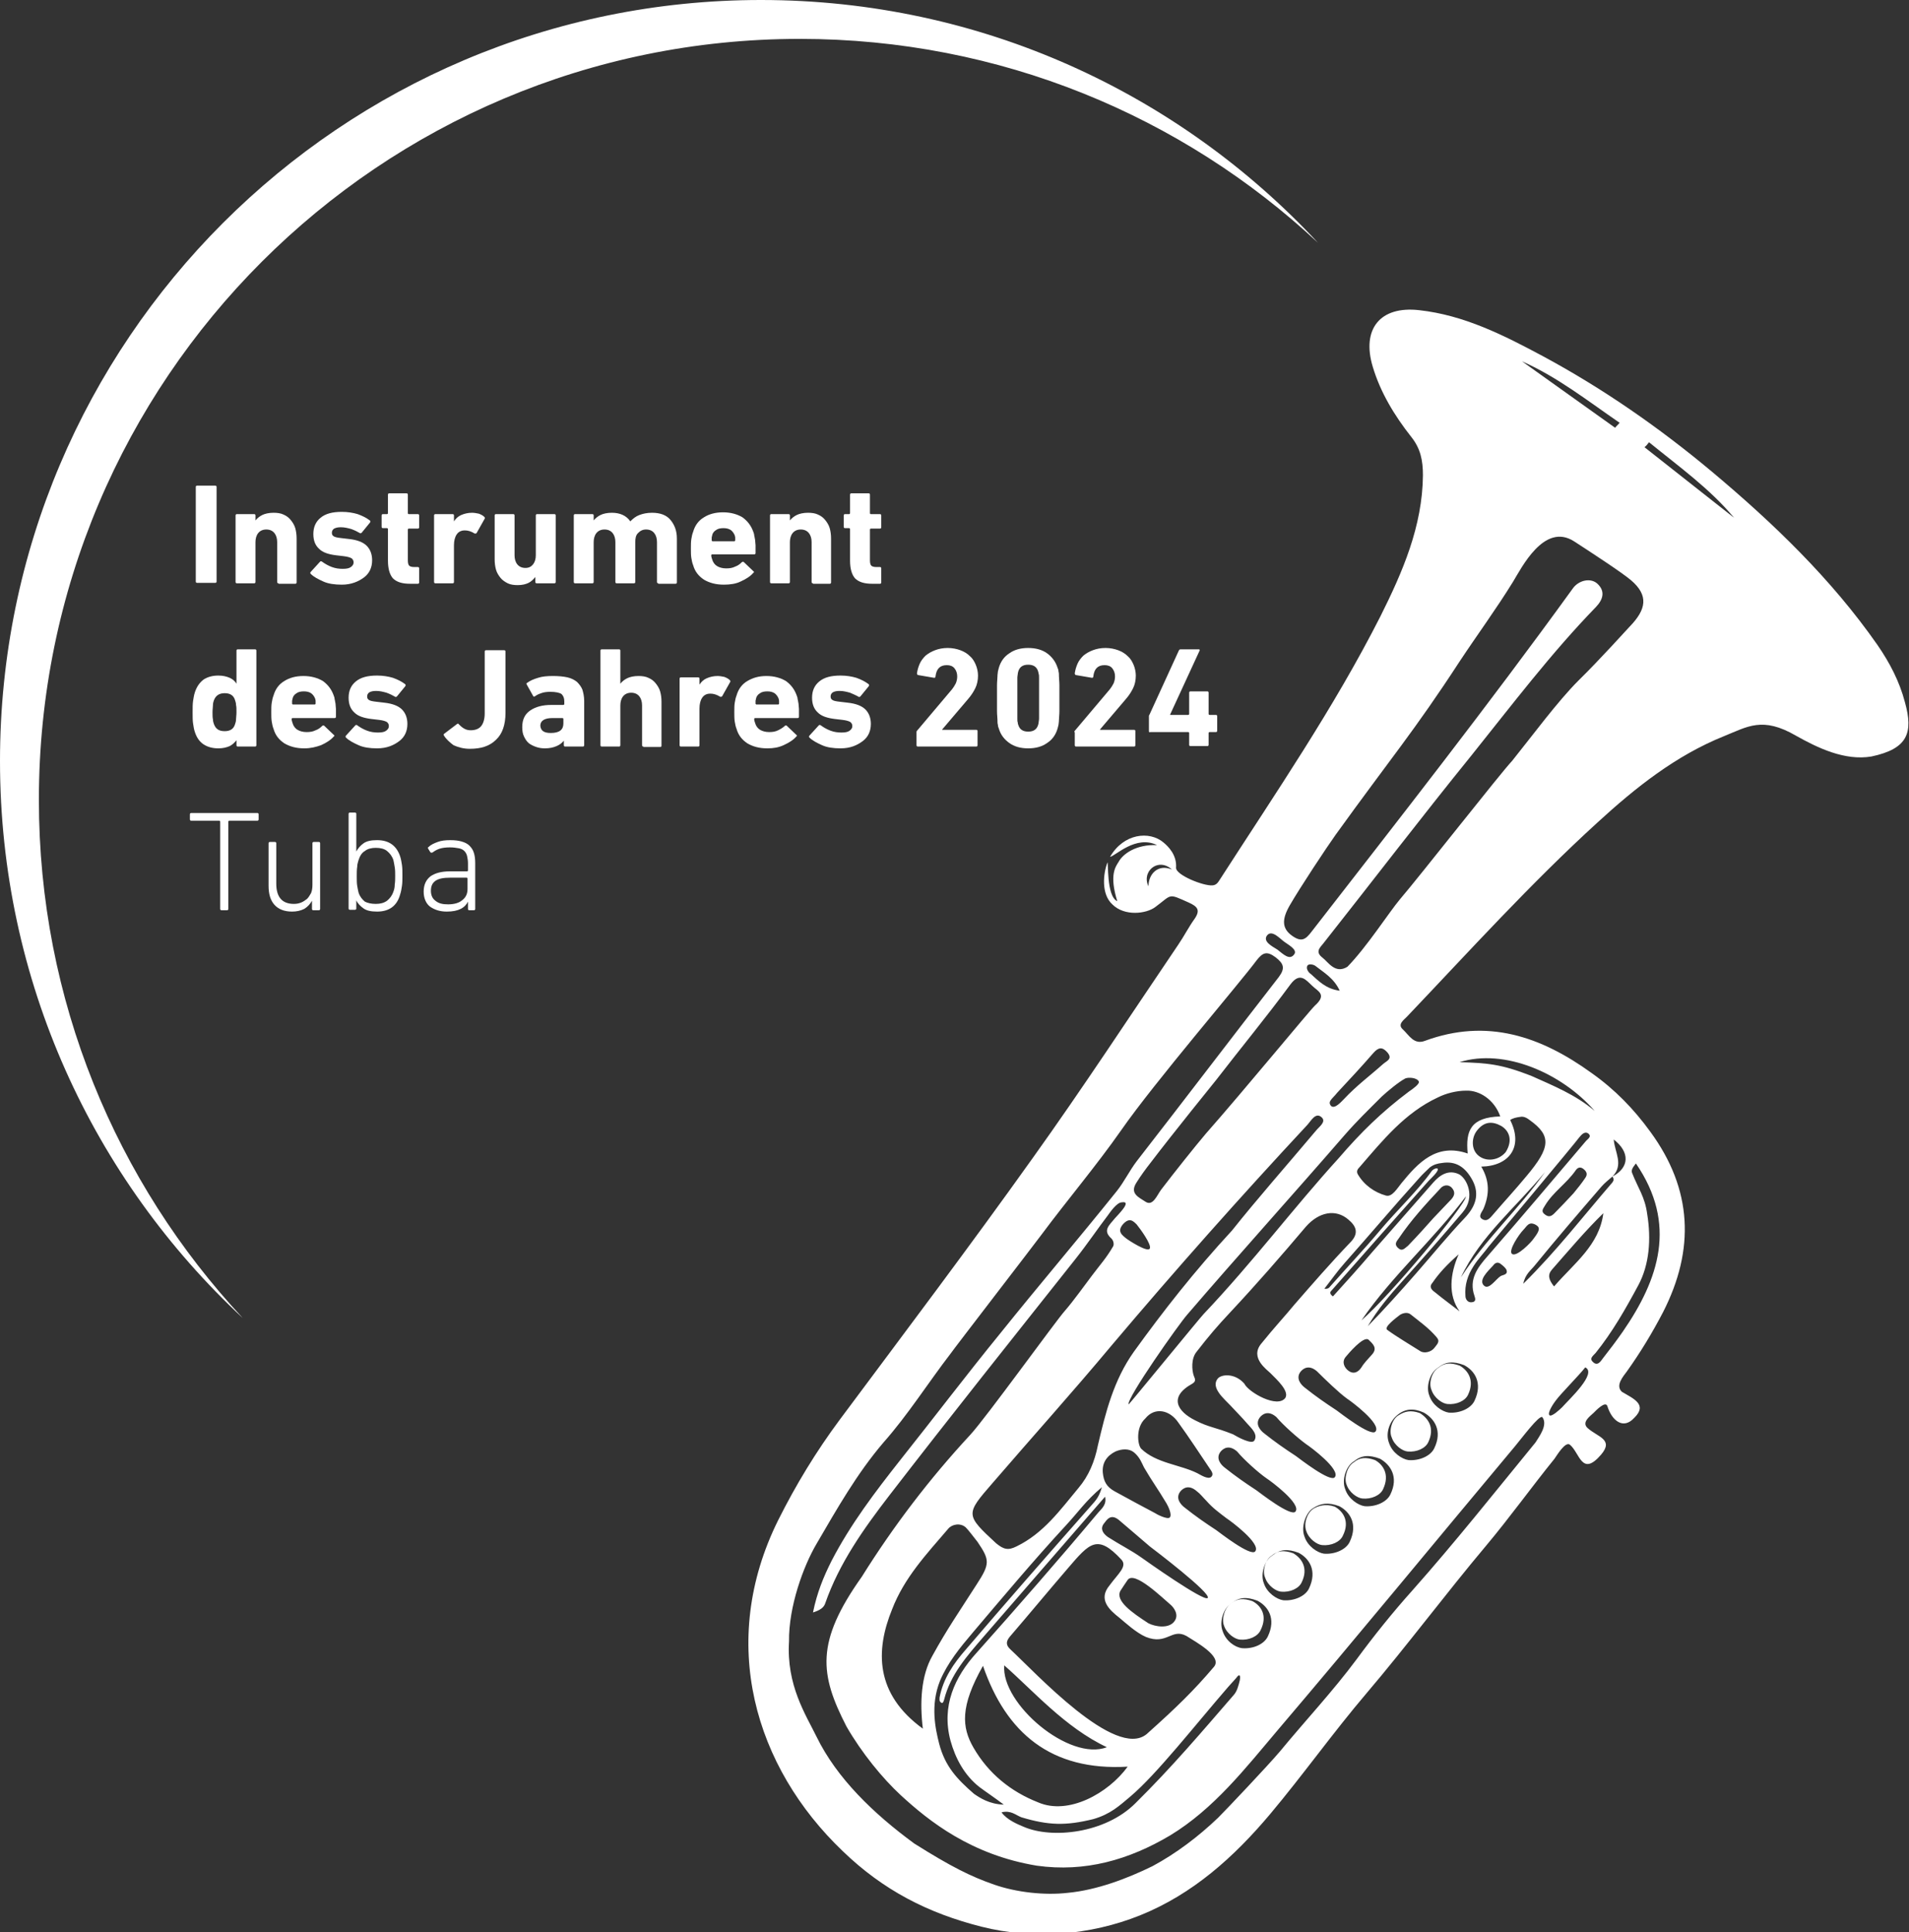 <?xml version="1.0" encoding="utf-8"?>
<!-- Generator: Adobe Illustrator 28.0.0, SVG Export Plug-In . SVG Version: 6.00 Build 0)  -->
<!DOCTYPE svg PUBLIC "-//W3C//DTD SVG 1.1//EN" "http://www.w3.org/Graphics/SVG/1.1/DTD/svg11.dtd">
<svg version="1.1" id="posaunebearb_xA0_Bild_1_" xmlns:x="http://ns.adobe.com/Extensibility/1.0/" xmlns:i="http://ns.adobe.com/AdobeIllustrator/10.0/" xmlns:graph="http://ns.adobe.com/Graphs/1.0/"
	 xmlns="http://www.w3.org/2000/svg" xmlns:xlink="http://www.w3.org/1999/xlink" x="0px" y="0px" viewBox="0 0 422.2 427.3"
	 style="enable-background:new 0 0 422.2 427.3;" xml:space="preserve">
<rect x="0" y="0" width="422.2" height="427.3" fill="#333333" stroke="none"/>
<style type="text/css">
	.st0{fill-rule:evenodd;clip-rule:evenodd;fill:#FFFFFF;}
	.st1{fill:#FFFFFF;}
</style>
<path class="st0" d="M8.6,176.9c0-93,75.4-168.3,168.3-168.3c44.3,0,84.6,17.1,114.6,45.1C260.8,20.7,217,0,168.3,0
	C75.4,0,0,75.4,0,168.3c0,48.7,20.7,92.5,53.7,123.2C25.7,261.5,8.6,221.2,8.6,176.9z"/>
<g>
	<g>
		<path class="st1" d="M43.3,107.7c0-0.2,0.1-0.3,0.3-0.3h4c0.2,0,0.3,0.1,0.3,0.3v20.9c0,0.2-0.1,0.3-0.3,0.3h-4
			c-0.2,0-0.3-0.1-0.3-0.3V107.7z"/>
		<path class="st1" d="M61.6,129c-0.2,0-0.3-0.1-0.3-0.3v-8.8c0-0.8-0.2-1.5-0.6-2c-0.4-0.5-1-0.8-1.8-0.8c-0.8,0-1.4,0.3-1.8,0.8
			c-0.4,0.5-0.6,1.2-0.6,2v8.8c0,0.2-0.1,0.3-0.3,0.3h-3.8c-0.2,0-0.3-0.1-0.3-0.3V114c0-0.2,0.1-0.3,0.3-0.3h3.8
			c0.2,0,0.3,0.1,0.3,0.3v1.1h0c0.4-0.5,0.9-0.9,1.5-1.2s1.5-0.5,2.5-0.5c0.8,0,1.6,0.1,2.2,0.4c0.7,0.3,1.2,0.7,1.6,1.2
			c0.4,0.5,0.8,1.1,1,1.8c0.2,0.7,0.3,1.5,0.3,2.3v9.7c0,0.2-0.1,0.3-0.3,0.3H61.6z"/>
		<path class="st1" d="M75.6,129.3c-1.6,0-3-0.2-4.1-0.7c-1.1-0.5-2.1-1-2.8-1.7c-0.1-0.1-0.1-0.3,0-0.4l2.1-2.3
			c0.1-0.1,0.3-0.1,0.4,0c0.7,0.5,1.4,0.9,2.2,1.2c0.8,0.3,1.6,0.4,2.4,0.4c0.8,0,1.4-0.1,1.8-0.4c0.4-0.3,0.6-0.6,0.6-1
			c0-0.4-0.1-0.6-0.4-0.9c-0.3-0.2-0.9-0.4-1.8-0.5l-1.7-0.2c-1.6-0.2-2.9-0.6-3.7-1.4c-0.9-0.8-1.3-1.9-1.3-3.3
			c0-1.5,0.5-2.7,1.6-3.6c1.1-0.9,2.6-1.3,4.7-1.3c1.3,0,2.5,0.2,3.5,0.5c1.1,0.4,1.9,0.8,2.7,1.4c0.1,0.1,0.2,0.3,0,0.5l-1.8,2.2
			c-0.1,0.1-0.3,0.2-0.4,0.1c-0.5-0.3-1.1-0.6-1.9-0.9c-0.7-0.2-1.5-0.4-2.3-0.4c-0.7,0-1.1,0.1-1.5,0.3c-0.3,0.2-0.5,0.5-0.5,0.9
			c0,0.4,0.1,0.6,0.4,0.8c0.3,0.2,0.8,0.3,1.7,0.4l1.7,0.2c1.8,0.2,3.1,0.7,3.9,1.5c0.8,0.8,1.2,1.9,1.2,3.2c0,1.6-0.6,2.9-1.8,3.8
			S77.7,129.3,75.6,129.3z"/>
		<path class="st1" d="M90.7,129.1c-1.8,0-3-0.4-3.8-1.2c-0.7-0.8-1.1-2.1-1.1-3.9v-7c0-0.1-0.1-0.2-0.2-0.2h-0.9
			c-0.2,0-0.3-0.1-0.3-0.3V114c0-0.2,0.1-0.3,0.3-0.3h0.9c0.1,0,0.2-0.1,0.2-0.2v-4.1c0-0.2,0.1-0.3,0.3-0.3h3.8
			c0.2,0,0.3,0.1,0.3,0.3v4.1c0,0.1,0.1,0.2,0.2,0.2h2c0.2,0,0.3,0.1,0.3,0.3v2.6c0,0.2-0.1,0.3-0.3,0.3h-2c-0.1,0-0.2,0.1-0.2,0.2
			v6.8c0,0.6,0.1,1,0.3,1.2c0.2,0.2,0.6,0.3,1.1,0.3h0.8c0.2,0,0.3,0.1,0.3,0.3v3.1c0,0.2-0.1,0.3-0.3,0.3H90.7z"/>
		<path class="st1" d="M96.3,129c-0.2,0-0.3-0.1-0.3-0.3V114c0-0.2,0.1-0.3,0.3-0.3h3.8c0.2,0,0.3,0.1,0.3,0.3v1.3h0
			c0.4-0.6,0.9-1.1,1.6-1.4s1.5-0.5,2.4-0.5c0.5,0,1,0.1,1.5,0.2c0.5,0.2,0.9,0.4,1.2,0.7c0.1,0.1,0.2,0.3,0.1,0.4l-1.8,3.2
			c-0.1,0.1-0.3,0.1-0.4,0.1c-0.8-0.5-1.5-0.7-2.2-0.7c-0.8,0-1.4,0.3-1.8,0.9c-0.4,0.6-0.6,1.4-0.6,2.4v8.1c0,0.2-0.1,0.3-0.3,0.3
			H96.3z"/>
		<path class="st1" d="M118.7,129c-0.2,0-0.3-0.1-0.3-0.3v-1.1h0c-0.4,0.5-0.9,1-1.5,1.3c-0.6,0.3-1.4,0.5-2.4,0.5
			c-0.8,0-1.6-0.1-2.2-0.4c-0.6-0.3-1.2-0.7-1.6-1.2c-0.4-0.5-0.8-1.1-1-1.8c-0.2-0.7-0.3-1.5-0.3-2.3V114c0-0.2,0.1-0.3,0.3-0.3
			h3.8c0.2,0,0.3,0.1,0.3,0.3v8.8c0,0.8,0.2,1.5,0.6,2c0.4,0.5,1,0.8,1.8,0.8c0.8,0,1.3-0.3,1.7-0.8c0.4-0.5,0.6-1.2,0.6-2V114
			c0-0.2,0.1-0.3,0.3-0.3h3.8c0.2,0,0.3,0.1,0.3,0.3v14.7c0,0.2-0.1,0.3-0.3,0.3H118.7z"/>
		<path class="st1" d="M145.6,129c-0.2,0-0.3-0.1-0.3-0.3v-8.8c0-0.8-0.2-1.5-0.6-2s-1-0.8-1.8-0.8c-0.8,0-1.3,0.3-1.8,0.8
			s-0.6,1.2-0.6,2v8.8c0,0.2-0.1,0.3-0.3,0.3h-3.8c-0.2,0-0.3-0.1-0.3-0.3v-8.8c0-0.8-0.2-1.5-0.6-2c-0.4-0.5-1-0.8-1.8-0.8
			c-0.8,0-1.4,0.3-1.8,0.8c-0.4,0.5-0.6,1.2-0.6,2v8.8c0,0.2-0.1,0.3-0.3,0.3h-3.8c-0.2,0-0.3-0.1-0.3-0.3V114
			c0-0.2,0.1-0.3,0.3-0.3h3.8c0.2,0,0.3,0.1,0.3,0.3v1.1h0c0.4-0.5,0.9-0.9,1.5-1.2c0.6-0.3,1.5-0.5,2.5-0.5c1.8,0,3.2,0.6,4.1,1.9
			h0c0.6-0.6,1.2-1.1,2-1.4c0.8-0.3,1.7-0.5,2.8-0.5c1.8,0,3.2,0.5,4.1,1.6c0.9,1.1,1.4,2.4,1.4,4.1v9.7c0,0.2-0.1,0.3-0.3,0.3
			H145.6z"/>
		<path class="st1" d="M160.1,129.3c-1.8,0-3.2-0.4-4.4-1.1c-1.2-0.8-2-1.8-2.4-3.2c-0.2-0.5-0.3-1-0.4-1.6
			c-0.1-0.6-0.1-1.3-0.1-2.1c0-0.8,0-1.5,0.1-2.1c0.1-0.6,0.2-1.1,0.4-1.6c0.4-1.4,1.2-2.5,2.4-3.2c1.1-0.7,2.5-1.1,4.2-1.1
			c1.7,0,3.1,0.4,4.3,1.1c1.1,0.8,1.9,1.8,2.4,3.2c0.1,0.3,0.2,0.5,0.2,0.8c0.1,0.3,0.1,0.6,0.2,1c0,0.4,0.1,0.8,0.1,1.2
			c0,0.5,0,1,0,1.7c0,0.2-0.1,0.3-0.3,0.3h-9.3c-0.1,0-0.2,0.1-0.2,0.2c0,0.3,0.1,0.6,0.2,0.9c0.2,0.7,0.6,1.2,1.1,1.5
			c0.5,0.3,1.2,0.5,2,0.5c0.8,0,1.4-0.1,2-0.4c0.6-0.2,1.1-0.6,1.5-1c0.2-0.1,0.3-0.1,0.4,0l2.1,2c0.2,0.1,0.2,0.3,0,0.4
			c-0.7,0.8-1.7,1.4-2.8,1.9C162.8,129.1,161.5,129.3,160.1,129.3z M162.4,119.7c0.1,0,0.2-0.1,0.2-0.2c0-0.2,0-0.4,0-0.6
			c0-0.2-0.1-0.4-0.1-0.5c-0.2-0.5-0.5-0.9-0.9-1.2c-0.5-0.3-1-0.4-1.6-0.4s-1.2,0.1-1.6,0.4c-0.5,0.3-0.8,0.7-0.9,1.2
			c0,0.2-0.1,0.3-0.1,0.5c0,0.2,0,0.4,0,0.6c0,0.1,0.1,0.2,0.2,0.2H162.4z"/>
		<path class="st1" d="M179.8,129c-0.2,0-0.3-0.1-0.3-0.3v-8.8c0-0.8-0.2-1.5-0.6-2c-0.4-0.5-1-0.8-1.8-0.8c-0.8,0-1.4,0.3-1.8,0.8
			c-0.4,0.5-0.6,1.2-0.6,2v8.8c0,0.2-0.1,0.3-0.3,0.3h-3.8c-0.2,0-0.3-0.1-0.3-0.3V114c0-0.2,0.1-0.3,0.3-0.3h3.8
			c0.2,0,0.3,0.1,0.3,0.3v1.1h0c0.4-0.5,0.9-0.9,1.5-1.2c0.6-0.3,1.5-0.5,2.5-0.5c0.8,0,1.6,0.1,2.2,0.4c0.7,0.3,1.2,0.7,1.6,1.2
			c0.4,0.5,0.8,1.1,1,1.8c0.2,0.7,0.3,1.5,0.3,2.3v9.7c0,0.2-0.1,0.3-0.3,0.3H179.8z"/>
		<path class="st1" d="M192.9,129.1c-1.8,0-3-0.4-3.8-1.2c-0.7-0.8-1.1-2.1-1.1-3.9v-7c0-0.1-0.1-0.2-0.2-0.2h-0.9
			c-0.2,0-0.3-0.1-0.3-0.3V114c0-0.2,0.1-0.3,0.3-0.3h0.9c0.1,0,0.2-0.1,0.2-0.2v-4.1c0-0.2,0.1-0.3,0.3-0.3h3.8
			c0.2,0,0.3,0.1,0.3,0.3v4.1c0,0.1,0.1,0.2,0.2,0.2h2c0.2,0,0.3,0.1,0.3,0.3v2.6c0,0.2-0.1,0.3-0.3,0.3h-2c-0.1,0-0.2,0.1-0.2,0.2
			v6.8c0,0.6,0.1,1,0.3,1.2c0.2,0.2,0.6,0.3,1.1,0.3h0.8c0.2,0,0.3,0.1,0.3,0.3v3.1c0,0.2-0.1,0.3-0.3,0.3H192.9z"/>
		<path class="st1" d="M52.6,165.1c-0.2,0-0.3-0.1-0.3-0.3v-1.1h0c-0.4,0.5-0.9,1-1.5,1.3c-0.7,0.3-1.5,0.5-2.5,0.5
			c-1.3,0-2.4-0.3-3.3-0.9c-0.9-0.6-1.5-1.5-1.9-2.7c-0.2-0.6-0.3-1.2-0.4-1.9c-0.1-0.6-0.1-1.5-0.1-2.5c0-1,0-1.8,0.1-2.5
			c0.1-0.6,0.2-1.3,0.4-1.9c0.4-1.2,1-2.1,1.9-2.8c0.9-0.6,2-0.9,3.3-0.9c1,0,1.8,0.2,2.5,0.5c0.7,0.3,1.2,0.8,1.5,1.3h0v-7.3
			c0-0.2,0.1-0.3,0.3-0.3h3.8c0.2,0,0.3,0.1,0.3,0.3v20.9c0,0.2-0.1,0.3-0.3,0.3H52.6z M49.7,161.7c1.2,0,2-0.5,2.3-1.6
			c0.1-0.3,0.2-0.6,0.2-1c0-0.4,0.1-0.9,0.1-1.6c0-0.7,0-1.2-0.1-1.6c0-0.4-0.1-0.7-0.2-1c-0.3-1.1-1.1-1.6-2.3-1.6
			c-1.2,0-2,0.5-2.4,1.6c-0.1,0.3-0.2,0.6-0.2,1c0,0.4-0.1,0.9-0.1,1.6c0,0.7,0,1.2,0.1,1.6c0,0.4,0.1,0.7,0.2,1
			C47.7,161.2,48.4,161.7,49.7,161.7z"/>
		<path class="st1" d="M67.3,165.5c-1.8,0-3.2-0.4-4.4-1.1c-1.2-0.8-2-1.8-2.4-3.2c-0.2-0.5-0.3-1-0.4-1.6c-0.1-0.6-0.1-1.3-0.1-2.1
			c0-0.8,0-1.5,0.1-2.1c0.1-0.6,0.2-1.1,0.4-1.6c0.4-1.4,1.2-2.5,2.4-3.2c1.1-0.7,2.5-1.1,4.2-1.1c1.7,0,3.1,0.4,4.3,1.1
			c1.1,0.8,1.9,1.8,2.4,3.2c0.1,0.3,0.2,0.5,0.2,0.8c0.1,0.3,0.1,0.6,0.2,1c0,0.4,0.1,0.8,0.1,1.2c0,0.5,0,1,0,1.7
			c0,0.2-0.1,0.3-0.3,0.3h-9.3c-0.1,0-0.2,0.1-0.2,0.2c0,0.3,0.1,0.6,0.2,0.9c0.2,0.7,0.6,1.2,1.1,1.5c0.5,0.3,1.2,0.5,2,0.5
			c0.8,0,1.4-0.1,2-0.4c0.6-0.2,1.1-0.6,1.5-1c0.2-0.1,0.3-0.1,0.4,0l2.1,2c0.2,0.1,0.2,0.3,0,0.4c-0.7,0.8-1.7,1.4-2.8,1.9
			C69.9,165.2,68.7,165.5,67.3,165.5z M69.6,155.8c0.1,0,0.2-0.1,0.2-0.2c0-0.2,0-0.4,0-0.6c0-0.2-0.1-0.4-0.1-0.5
			c-0.2-0.5-0.5-0.9-0.9-1.2c-0.5-0.3-1-0.4-1.6-0.4c-0.6,0-1.2,0.1-1.6,0.4c-0.5,0.3-0.8,0.7-0.9,1.2c0,0.2-0.1,0.3-0.1,0.5
			c0,0.2,0,0.4,0,0.6c0,0.1,0.1,0.2,0.2,0.2H69.6z"/>
		<path class="st1" d="M83.4,165.5c-1.6,0-3-0.2-4.1-0.7c-1.1-0.5-2.1-1-2.8-1.7c-0.1-0.1-0.1-0.3,0-0.4l2.1-2.3
			c0.1-0.1,0.3-0.1,0.4,0c0.7,0.5,1.4,0.9,2.2,1.2c0.8,0.3,1.6,0.4,2.4,0.4c0.8,0,1.4-0.1,1.8-0.4c0.4-0.3,0.6-0.6,0.6-1
			c0-0.4-0.1-0.6-0.4-0.9c-0.3-0.2-0.9-0.4-1.8-0.5l-1.7-0.2c-1.6-0.2-2.9-0.6-3.7-1.4c-0.9-0.8-1.3-1.9-1.3-3.3
			c0-1.5,0.5-2.7,1.6-3.6c1.1-0.9,2.6-1.3,4.7-1.3c1.3,0,2.5,0.2,3.5,0.5c1.1,0.4,1.9,0.8,2.7,1.4c0.1,0.1,0.2,0.3,0,0.5l-1.8,2.2
			c-0.1,0.1-0.3,0.2-0.4,0.1c-0.5-0.3-1.1-0.6-1.9-0.9c-0.7-0.2-1.5-0.4-2.3-0.4c-0.7,0-1.1,0.1-1.5,0.3c-0.3,0.2-0.5,0.5-0.5,0.9
			c0,0.4,0.1,0.6,0.4,0.8c0.3,0.2,0.8,0.3,1.7,0.4l1.7,0.2c1.8,0.2,3.1,0.7,3.9,1.5c0.8,0.8,1.2,1.9,1.2,3.2c0,1.6-0.6,2.9-1.8,3.8
			S85.6,165.5,83.4,165.5z"/>
		<path class="st1" d="M98.2,162.7c-0.1-0.2-0.1-0.3,0-0.4l2.9-2.2c0.1-0.1,0.3-0.1,0.4,0.1c0.3,0.3,0.6,0.6,1.1,0.9
			c0.5,0.3,1,0.4,1.5,0.4c1,0,1.8-0.3,2.3-0.9c0.5-0.6,0.8-1.6,0.8-2.8v-13.7c0-0.2,0.1-0.3,0.3-0.3h4c0.2,0,0.3,0.1,0.3,0.3v13.5
			c0,2.7-0.7,4.7-2.1,6c-1.4,1.4-3.3,2-5.8,2c-1.3,0-2.5-0.3-3.6-0.8C99.5,164.2,98.7,163.5,98.2,162.7z"/>
		<path class="st1" d="M125,165.1c-0.2,0-0.3-0.1-0.3-0.3v-1h0c-0.4,0.5-0.9,0.9-1.6,1.2c-0.7,0.3-1.5,0.5-2.6,0.5
			c-0.7,0-1.3-0.1-1.9-0.3c-0.6-0.2-1.2-0.5-1.6-0.8c-0.5-0.4-0.8-0.9-1.1-1.5c-0.3-0.6-0.4-1.3-0.4-2.1c0-1.7,0.6-2.9,1.8-3.7
			c1.2-0.8,2.7-1.2,4.6-1.2h2.7c0.1,0,0.2-0.1,0.2-0.2v-0.6c0-0.7-0.2-1.2-0.6-1.6c-0.4-0.3-1.3-0.5-2.5-0.5c-0.8,0-1.5,0.1-2,0.3
			c-0.6,0.2-1,0.4-1.4,0.7c-0.2,0.1-0.3,0.1-0.4-0.1l-1.4-2.5c-0.1-0.2-0.1-0.3,0.1-0.4c0.7-0.5,1.4-0.8,2.4-1.1
			c0.9-0.3,2-0.4,3.3-0.4c1.2,0,2.3,0.1,3.2,0.3c0.9,0.2,1.6,0.6,2.1,1c0.5,0.5,0.9,1,1.2,1.7c0.2,0.7,0.4,1.5,0.4,2.5v9.8
			c0,0.2-0.1,0.3-0.3,0.3H125z M121.8,162.1c1.9,0,2.8-0.7,2.8-2.1v-1c0-0.1-0.1-0.2-0.2-0.2h-2.2c-1.8,0-2.7,0.6-2.7,1.7
			C119.6,161.6,120.3,162.1,121.8,162.1z"/>
		<path class="st1" d="M142.3,165.1c-0.2,0-0.3-0.1-0.3-0.3V156c0-0.8-0.2-1.5-0.6-2c-0.4-0.5-1-0.8-1.8-0.8c-0.8,0-1.4,0.3-1.8,0.8
			c-0.4,0.5-0.6,1.2-0.6,2v8.8c0,0.2-0.1,0.3-0.3,0.3h-3.8c-0.2,0-0.3-0.1-0.3-0.3v-20.9c0-0.2,0.1-0.3,0.3-0.3h3.8
			c0.2,0,0.3,0.1,0.3,0.3v7.3h0c0.4-0.5,0.9-0.9,1.5-1.2c0.6-0.3,1.5-0.5,2.5-0.5c0.8,0,1.6,0.1,2.2,0.4c0.7,0.3,1.2,0.7,1.6,1.2
			c0.4,0.5,0.8,1.1,1,1.8c0.2,0.7,0.3,1.5,0.3,2.3v9.7c0,0.2-0.1,0.3-0.3,0.3H142.3z"/>
		<path class="st1" d="M150.6,165.1c-0.2,0-0.3-0.1-0.3-0.3v-14.7c0-0.2,0.1-0.3,0.3-0.3h3.8c0.2,0,0.3,0.1,0.3,0.3v1.3h0
			c0.4-0.6,0.9-1.1,1.6-1.4s1.5-0.5,2.4-0.5c0.5,0,1,0.1,1.5,0.2c0.5,0.2,0.9,0.4,1.2,0.7c0.1,0.1,0.2,0.3,0.1,0.4l-1.8,3.2
			c-0.1,0.1-0.3,0.1-0.4,0.1c-0.8-0.5-1.5-0.7-2.2-0.7c-0.8,0-1.4,0.3-1.8,0.9c-0.4,0.6-0.6,1.4-0.6,2.4v8.1c0,0.2-0.1,0.3-0.3,0.3
			H150.6z"/>
		<path class="st1" d="M169.7,165.5c-1.8,0-3.2-0.4-4.4-1.1c-1.2-0.8-2-1.8-2.4-3.2c-0.2-0.5-0.3-1-0.4-1.6
			c-0.1-0.6-0.1-1.3-0.1-2.1c0-0.8,0-1.5,0.1-2.1c0.1-0.6,0.2-1.1,0.4-1.6c0.4-1.4,1.2-2.5,2.4-3.2s2.5-1.1,4.2-1.1
			c1.7,0,3.1,0.4,4.3,1.1c1.1,0.8,1.9,1.8,2.4,3.2c0.1,0.3,0.2,0.5,0.2,0.8c0.1,0.3,0.1,0.6,0.2,1c0,0.4,0.1,0.8,0.1,1.2
			c0,0.5,0,1,0,1.7c0,0.2-0.1,0.3-0.3,0.3H167c-0.1,0-0.2,0.1-0.2,0.2c0,0.3,0.1,0.6,0.2,0.9c0.2,0.7,0.6,1.2,1.1,1.5
			c0.5,0.3,1.2,0.5,2,0.5c0.8,0,1.4-0.1,2-0.4s1.1-0.6,1.5-1c0.2-0.1,0.3-0.1,0.4,0l2.1,2c0.2,0.1,0.2,0.3,0,0.4
			c-0.7,0.8-1.7,1.4-2.8,1.9S171.1,165.5,169.7,165.5z M172.1,155.8c0.1,0,0.2-0.1,0.2-0.2c0-0.2,0-0.4,0-0.6c0-0.2-0.1-0.4-0.1-0.5
			c-0.2-0.5-0.5-0.9-0.9-1.2c-0.5-0.3-1-0.4-1.6-0.4c-0.6,0-1.2,0.1-1.6,0.4c-0.5,0.3-0.8,0.7-0.9,1.2c0,0.2-0.1,0.3-0.1,0.5
			c0,0.2,0,0.4,0,0.6c0,0.1,0.1,0.2,0.2,0.2H172.1z"/>
		<path class="st1" d="M185.9,165.5c-1.6,0-3-0.2-4.1-0.7c-1.1-0.5-2.1-1-2.8-1.7c-0.1-0.1-0.1-0.3,0-0.4l2.1-2.3
			c0.1-0.1,0.3-0.1,0.4,0c0.7,0.5,1.4,0.9,2.2,1.2c0.8,0.3,1.6,0.4,2.4,0.4c0.8,0,1.4-0.1,1.8-0.4c0.4-0.3,0.6-0.6,0.6-1
			c0-0.4-0.1-0.6-0.4-0.9c-0.3-0.2-0.9-0.4-1.8-0.5l-1.7-0.2c-1.6-0.2-2.9-0.6-3.7-1.4c-0.9-0.8-1.3-1.9-1.3-3.3
			c0-1.5,0.5-2.7,1.6-3.6c1.1-0.9,2.6-1.3,4.7-1.3c1.3,0,2.5,0.2,3.5,0.5c1.1,0.4,1.9,0.8,2.7,1.4c0.1,0.1,0.2,0.3,0,0.5l-1.8,2.2
			c-0.1,0.1-0.3,0.2-0.4,0.1c-0.5-0.3-1.2-0.6-1.9-0.9c-0.7-0.2-1.5-0.4-2.3-0.4c-0.7,0-1.1,0.1-1.5,0.3c-0.3,0.2-0.5,0.5-0.5,0.9
			c0,0.4,0.1,0.6,0.4,0.8c0.3,0.2,0.8,0.3,1.7,0.4l1.7,0.2c1.8,0.2,3.1,0.7,3.9,1.5c0.8,0.8,1.2,1.9,1.2,3.2c0,1.6-0.6,2.9-1.8,3.8
			S188.1,165.5,185.9,165.5z"/>
		<path class="st1" d="M202.7,161.9c0-0.2,0.1-0.3,0.2-0.4l7.6-9c0.4-0.5,0.7-1,0.9-1.4c0.2-0.5,0.3-1,0.3-1.5
			c0-0.7-0.2-1.3-0.6-1.8c-0.4-0.5-1-0.7-1.7-0.7c-1.5,0-2.3,0.8-2.5,2.5c0,0.2-0.1,0.3-0.3,0.3l-3.5-0.6c-0.2,0-0.3-0.2-0.3-0.4
			c0.1-0.7,0.3-1.4,0.6-2.1c0.3-0.7,0.8-1.3,1.3-1.8c0.6-0.5,1.3-0.9,2.1-1.2c0.8-0.3,1.7-0.5,2.8-0.5c1,0,2,0.2,2.8,0.5
			c0.8,0.3,1.5,0.7,2.1,1.3c0.6,0.5,1,1.2,1.3,1.9c0.3,0.7,0.5,1.6,0.5,2.4c0,1-0.2,2-0.6,2.8c-0.4,0.8-0.9,1.6-1.6,2.4l-5.7,6.7
			v0.1h7.5c0.2,0,0.3,0.1,0.3,0.3v3.1c0,0.2-0.1,0.3-0.3,0.3H203c-0.2,0-0.3-0.1-0.3-0.3V161.9z"/>
		<path class="st1" d="M220.9,161.1c-0.1-0.2-0.2-0.5-0.2-0.8c-0.1-0.3-0.1-0.7-0.1-1.1c0-0.5-0.1-1.1-0.1-1.9c0-0.8,0-1.7,0-2.9
			c0-1.2,0-2.2,0-2.9c0-0.8,0.1-1.4,0.1-1.9c0-0.5,0.1-0.9,0.1-1.1c0.1-0.3,0.1-0.5,0.2-0.8c0.4-1.4,1.2-2.5,2.3-3.2
			c1.1-0.8,2.5-1.2,4.2-1.2c1.7,0,3.1,0.4,4.2,1.2c1.1,0.8,1.9,1.9,2.3,3.2c0.1,0.2,0.2,0.5,0.2,0.8c0.1,0.3,0.1,0.7,0.1,1.1
			c0,0.5,0.1,1.1,0.1,1.9c0,0.8,0,1.7,0,2.9c0,1.2,0,2.2,0,2.9c0,0.8-0.1,1.4-0.1,1.9c0,0.5-0.1,0.9-0.1,1.1
			c-0.1,0.3-0.1,0.5-0.2,0.8c-0.4,1.4-1.2,2.5-2.3,3.2c-1.1,0.8-2.5,1.2-4.2,1.2c-1.7,0-3.1-0.4-4.2-1.2
			C222.1,163.5,221.3,162.5,220.9,161.1z M225.2,160.3c0.3,1,1,1.5,2.2,1.5s1.9-0.5,2.2-1.5c0-0.1,0.1-0.3,0.1-0.5
			c0-0.2,0.1-0.5,0.1-0.9s0-1,0-1.7c0-0.7,0-1.7,0-2.8c0-1.2,0-2.1,0-2.8c0-0.7,0-1.3,0-1.7c0-0.4,0-0.7-0.1-0.9
			c0-0.2-0.1-0.4-0.1-0.5c-0.3-1-1-1.5-2.2-1.5s-1.9,0.5-2.2,1.5c0,0.1-0.1,0.3-0.1,0.5c0,0.2-0.1,0.5-0.1,0.9c0,0.4,0,1,0,1.7
			c0,0.7,0,1.7,0,2.8c0,1.2,0,2.1,0,2.8c0,0.7,0,1.3,0,1.7c0,0.4,0,0.7,0.1,0.9C225.1,160,225.1,160.1,225.2,160.3z"/>
		<path class="st1" d="M237.6,161.9c0-0.2,0.1-0.3,0.2-0.4l7.6-9c0.4-0.5,0.7-1,0.9-1.4c0.2-0.5,0.3-1,0.3-1.5
			c0-0.7-0.2-1.3-0.6-1.8c-0.4-0.5-1-0.7-1.7-0.7c-1.5,0-2.3,0.8-2.5,2.5c0,0.2-0.1,0.3-0.3,0.3l-3.5-0.6c-0.2,0-0.3-0.2-0.3-0.4
			c0.1-0.7,0.3-1.4,0.6-2.1c0.3-0.7,0.8-1.3,1.3-1.8c0.6-0.5,1.3-0.9,2.1-1.2c0.8-0.3,1.7-0.5,2.8-0.5c1,0,2,0.2,2.8,0.5
			c0.8,0.3,1.5,0.7,2.1,1.3c0.6,0.5,1,1.2,1.3,1.9c0.3,0.7,0.5,1.6,0.5,2.4c0,1-0.2,2-0.6,2.8c-0.4,0.8-0.9,1.6-1.6,2.4l-5.7,6.7
			v0.1h7.5c0.2,0,0.3,0.1,0.3,0.3v3.1c0,0.2-0.1,0.3-0.3,0.3h-12.8c-0.2,0-0.3-0.1-0.3-0.3V161.9z"/>
		<path class="st1" d="M254.1,161.7v-3.2c0-0.2,0-0.3,0.1-0.4l6.5-14.2c0.1-0.2,0.2-0.3,0.4-0.3h4c0.2,0,0.3,0.1,0.2,0.3l-6.5,14.1
			v0.1h4c0.1,0,0.2-0.1,0.2-0.2v-4.7c0-0.2,0.1-0.3,0.3-0.3h3.7c0.2,0,0.3,0.1,0.3,0.3v4.7c0,0.1,0.1,0.2,0.2,0.2h1.4
			c0.2,0,0.3,0.1,0.3,0.3v3.2c0,0.2-0.1,0.3-0.3,0.3h-1.4c-0.1,0-0.2,0.1-0.2,0.2v2.6c0,0.2-0.1,0.3-0.3,0.3h-3.7
			c-0.2,0-0.3-0.1-0.3-0.3v-2.6c0-0.1-0.1-0.2-0.2-0.2h-8.4C254.2,162,254.1,161.9,254.1,161.7z"/>
		<path class="st1" d="M49,201.3c-0.2,0-0.3-0.1-0.3-0.3v-19.3c0-0.1-0.1-0.2-0.2-0.2h-6.2c-0.2,0-0.3-0.1-0.3-0.3v-1.1
			c0-0.2,0.1-0.3,0.3-0.3h14.6c0.2,0,0.3,0.1,0.3,0.3v1.1c0,0.2-0.1,0.3-0.3,0.3h-6.2c-0.1,0-0.2,0.1-0.2,0.2V201
			c0,0.2-0.1,0.3-0.3,0.3H49z"/>
		<path class="st1" d="M69.3,201.3c-0.2,0-0.3-0.1-0.3-0.3v-1.8h0c-0.4,0.7-0.9,1.3-1.7,1.8c-0.8,0.4-1.7,0.6-2.7,0.6
			c-1.7,0-3-0.5-3.9-1.5c-0.9-1-1.3-2.4-1.3-4.2v-9.4c0-0.2,0.1-0.3,0.3-0.3h1.1c0.2,0,0.3,0.1,0.3,0.3v8.9c0,3,1.3,4.5,3.9,4.5
			c0.6,0,1.1-0.1,1.6-0.3c0.5-0.2,0.9-0.5,1.3-0.8c0.4-0.4,0.6-0.8,0.9-1.3c0.2-0.5,0.3-1.1,0.3-1.8v-9.2c0-0.2,0.1-0.3,0.3-0.3h1.1
			c0.2,0,0.3,0.1,0.3,0.3V201c0,0.2-0.1,0.3-0.3,0.3H69.3z"/>
		<path class="st1" d="M83.4,201.6c-1.3,0-2.3-0.2-3-0.7c-0.7-0.5-1.3-1.1-1.6-1.8h0v1.8c0,0.2-0.1,0.3-0.3,0.3h-1.1
			c-0.2,0-0.3-0.1-0.3-0.3v-20.9c0-0.2,0.1-0.3,0.3-0.3h1.1c0.2,0,0.3,0.1,0.3,0.3v8.3h0c0.4-0.7,0.9-1.3,1.6-1.8
			c0.7-0.5,1.7-0.7,3-0.7c2.6,0,4.3,1.2,5.1,3.6c0.2,0.6,0.3,1.3,0.4,1.9c0.1,0.7,0.1,1.5,0.1,2.3c0,0.8,0,1.6-0.1,2.3
			c-0.1,0.7-0.2,1.3-0.4,1.9C87.8,200.4,86,201.6,83.4,201.6z M83.1,199.9c1,0,1.8-0.2,2.5-0.7c0.6-0.5,1.1-1.1,1.4-2
			c0.2-0.5,0.3-1,0.3-1.6c0.1-0.6,0.1-1.2,0.1-1.9s0-1.3-0.1-1.9c-0.1-0.6-0.2-1.2-0.3-1.6c-0.3-0.9-0.8-1.5-1.4-2
			c-0.6-0.5-1.5-0.7-2.5-0.7c-0.9,0-1.8,0.2-2.4,0.7c-0.7,0.4-1.1,1.1-1.4,2c-0.1,0.4-0.3,0.9-0.3,1.5c-0.1,0.6-0.1,1.3-0.1,2.1
			s0,1.5,0.1,2.1c0.1,0.6,0.2,1.1,0.3,1.5c0.3,0.9,0.8,1.5,1.4,2C81.3,199.7,82.1,199.9,83.1,199.9z"/>
		<path class="st1" d="M99.5,187.4c-0.9,0-1.7,0.1-2.3,0.3c-0.6,0.2-1.1,0.5-1.5,0.8c-0.2,0.1-0.3,0.1-0.5,0l-0.5-0.8
			c-0.1-0.2-0.1-0.3,0.1-0.4c0.5-0.5,1.2-0.8,2-1.1c0.8-0.3,1.7-0.4,2.8-0.4c1,0,1.8,0.1,2.5,0.3c0.7,0.2,1.3,0.5,1.7,0.9
			c0.4,0.4,0.8,0.9,1,1.6c0.2,0.6,0.3,1.4,0.3,2.3V201c0,0.2-0.1,0.3-0.3,0.3h-1c-0.2,0-0.3-0.1-0.3-0.3v-1.6h0
			c-0.3,0.6-0.8,1.2-1.6,1.6c-0.8,0.4-1.8,0.6-3.1,0.6c-1.5,0-2.7-0.4-3.7-1.1c-0.9-0.7-1.4-1.9-1.4-3.3c0-1.5,0.5-2.6,1.5-3.4
			c1-0.7,2.4-1.1,4.3-1.1h3.8c0.1,0,0.2-0.1,0.2-0.2v-1.6c0-0.6-0.1-1.1-0.2-1.6c-0.1-0.4-0.3-0.8-0.6-1.1c-0.3-0.3-0.7-0.5-1.2-0.6
			C100.9,187.5,100.3,187.4,99.5,187.4z M99.1,200c1.3,0,2.4-0.3,3.1-0.9c0.8-0.6,1.2-1.4,1.2-2.5v-2.3c0-0.1-0.1-0.2-0.2-0.2h-3.6
			c-1.5,0-2.6,0.2-3.3,0.7c-0.7,0.5-1,1.2-1,2.2c0,0.9,0.3,1.7,1,2.2C97,199.8,97.9,200,99.1,200z"/>
	</g>
</g>
<g>
	<path class="st1" d="M255.9,186.9c-4.7-2.3-9.2,2.4-10.4,2.6c3-5.2,8.7-5.8,11.8-3.2c1.1,0.9,3,2.8,2.8,5.6
		c-0.1,1.6,6.1,4.1,8.1,3.9c0.9-0.1,1.2-0.7,1.6-1.3c12.3-19.1,25.2-37.9,35.5-58.2c4.9-9.8,9.3-19.9,9.4-31.2
		c0-3.2-0.5-5.9-2.6-8.5c-3.7-4.7-6.8-9.8-8.5-15.5c-2.5-8.3,1.6-13.5,10.3-12.5c9.9,1.1,18.6,5.5,27.2,10.1
		c13.4,7.2,25.9,15.9,37.5,25.6c13.6,11.4,26.4,23.7,36.6,38.3c2.7,3.9,4.9,8.1,6.1,12.7c1.9,6.8,0.6,10.3-7.4,12
		c-5.9,1-11.9-1.9-16.7-4.6c-7.4-4.3-10.7-2-15.9,0.1c-10.7,4.3-19.6,11.4-28,19.1c-14.8,13.5-28.2,28.3-42,42.8
		c-0.7,0.8-2.4,1.8-1,3c1.3,1.2,2.4,3.4,4.8,2.5c13.8-5.1,25.7-1,36.9,7.1c5.1,3.6,9.3,7.9,13,13c9.3,12.7,9.9,26,2.8,39.9
		c-2.4,4.6-5,8.9-8,13.1c-0.8,1.1-2.6,3.1-1.1,4.5c2.5,1.5,5.8,2.8,2.7,5.8c-2.4,2.6-4.9,0.6-5.9-2.6c-0.4-1.3-2.5,0.9-3.1,1.5
		c-0.6,0.6-2.7,2-1.3,3.3c2.2,2,5.9,2.5,3,5.9c-4.3,5-4.7-0.4-6.9-2.2c-1-0.8-2.9,2.4-3.4,3.1c-5.1,6.3-9.9,13-15.1,19.2
		c-9,10.7-17.4,22-26.5,32.7c-7.4,8.7-14,18-21.3,26.7c-8,9.5-17.1,17.7-28.8,22.4c-11,4.4-23.5,5.4-35,2.5
		c-11.9-3-21.8-8.1-30.7-16.7c-19.5-18.6-27.7-46.2-14.3-73.2c3.9-7.8,8.4-15.2,13.6-22.2c14.3-19.2,28.8-38.4,42.7-57.9
		c11.1-15.5,21.5-31.4,32.2-47.2c1.3-1.9,2.3-3.9,3.6-5.7c1.3-1.9,0.7-2.7-1.3-3.6c-4.7-2.1-3.6-1.8-7.4,1c-2,1.5-6.8,2.1-9.5-0.6
		c-2.5-2.3-2-6.8-1.1-9.2c0.3-0.7-0.3,7.4,2.2,8.5c-1.8-5.8-0.4-7.6,0.3-8.7C248.3,188.9,251.2,186.7,255.9,186.9z M356.6,260.2
		c3.8-2,3.9-5.4,0.3-8.2C357.1,254.8,359.2,257.6,356.6,260.2c-0.8,0.7-1.7,1.4-2.4,2.2c-5,5.8-10,11.6-14.8,17.5
		c-0.8,1-2.1,1.9-2.5,4c7.4-7.3,13.3-15,19.7-22.4C356.9,261.1,357,260.7,356.6,260.2z M316.7,258.9c0.5-0.5,1.3-0.7,1.3-0.3
		c0,0.6-1.4,1.9-2,2.5c-7.2,8.1-14.4,16.2-21.6,24.4c-0.3,0.3-0.3,0.7,0.4,1.2c2.9-3.2,5.8-6.4,8.6-9.7c4.5-5.1,9-10.3,13.6-15.5
		c1.5-1.7,3.4-2.9,5.7-1.8c1.7,0.9,3.7,5,0.8,8.4c-4.6,5.4-8.7,10.1-13.4,15.3c-2.8,3.1-5.5,6.3-7.6,9.9c3.7-3.8,7.2-7.7,10.7-11.7
		c3.6-4.1,7-8.3,10.7-12.2c2.4-2.5,3.4-5.2,1.8-8.3c-1.6-3-3.7-4.4-6.8-3.9c-0.9,0.1-1.8,0.3-2.7,1c-0.7,0.7-1.6,1.5-2.2,2.2
		c-5.7,6.3-11,12.6-16.6,18.9c-1.6,1.8-3,3.8-4.5,5.7c0.6,0.1,1-0.1,1.2-0.4c3.7-4.2,7.6-8.3,11.2-12.6
		C309,267.6,313.6,263.3,316.7,258.9z M207.8,375.4c0.8-4.2,3.1-7.5,5.8-10.6c8.9-10.4,17.9-20.7,27-31c1.5-1.8,2.3-2.2,3.1-4.9
		c-3.6,3-5.2,5.5-8.1,8.6c-7.1,7.7-13.8,15.7-20.5,23.6c-2.8,3.3-5.5,6.6-7.2,10.6c-2.2,5.5-1,10.7-0.2,13.9c1.3,5,3.9,7.8,7.7,11.1
		c1.3,0.9,3.4,2.3,6.6,2.4c-2.1-1.6-3.8-2.7-5.4-3.9c-3.3-2.6-5.3-6.3-6.4-10.3c-2-7.6,0.9-14,5.8-19.4c9.1-10.2,18.1-20.5,26.9-31
		c0.8-0.9,1.9-1.8,1.5-3.5c-9,10.4-18,20.7-26.9,31c-3.6,4.2-7.3,8.3-8.7,13.9c-0.1,0.3-0.3,1.1-0.8,0.5
		C207.7,376.2,207.8,375.7,207.8,375.4z M334.4,168.3c4.5-5.6,10.1-13.2,14.7-17.8c4.7-4.6,11-11.6,11.3-11.9
		c3.7-3.8,4.3-6.9,0.3-10.3c-2-1.7-9.2-6.4-12.6-8.6c-6.6-4.2-11.6,5.9-13.5,9c-3.7,6-7.9,11.7-11.8,17.6
		c-10.1,15.5-15,21.1-27.4,38.3c-2,2.8-7.9,11.7-10.2,15.7c-1.7,3-1.7,5,0.5,6.6c2.2,1.6,3.1,0.8,4.4-0.9
		c19.5-25.1,39.1-50.1,57.7-75.8c1.3-1.9,4-2.5,5.5-1.1c1.8,1.7,1.2,3.5-0.3,5.1c-10,10.3-18.7,21.8-27.6,32.9
		c-11.1,13.7-21.8,27.7-32.7,41.5c-0.8,1-1.9,1.9-0.2,3.2c1.2,0.9,2.8,3.7,5.5,2c4.3-4.4,9.1-11.9,11.6-14.9
		C313.9,193.9,332,170.8,334.4,168.3z M341.1,313.4c-0.7-0.5-4.5,4.6-6,6.4c-17.5,20.9-34.8,42-52.5,62.8
		c-7.2,8.5-14.1,17.4-23.8,23.3c-9.1,5.4-18.8,8.2-29.5,6.7c-14.5-2.4-23.8-9.8-30.1-15.6c-4-3.7-8.6-9.3-12-15.2
		c-5.9-11.5-6.9-18.6,3.4-33.1c7-11.2,15-21.7,24-31.4c3.5-3.8,19-25.3,20.9-27.4c2-2.3,4.4-5.7,6-7.8c1.8-2.4,3.2-3.9,4.7-6.5
		c0.2-0.4,0.1-1.2-0.4-1.7c-2-1.8-0.5-2.9,0.8-4.5c0.6-0.7,3.9-3.9,1.5-3.5c-1.1,0-2.6,2.2-3.1,2.9c-2,2.6-4.5,6.3-7.2,9.7
		c-13.8,17.4-27.6,34.7-41.1,52.2c-5.7,7.4-11.1,15-14.2,23.9c-0.3,0.9-1.1,1.5-2.7,2c0.9-4.4,2.3-7.8,4.1-11.4
		c4.2-8.1,9.6-15.2,15.2-22.3c7.4-9.3,14.6-18.8,22.1-28c8.5-10.6,17.3-20.9,25.8-31.5c1.6-2,2.8-4.5,4.4-6.6
		c10.5-13.5,20.9-27.2,31.4-40.7c1.5-2,1.1-3-0.7-4.4c-1.9-1.4-2.8-1.1-4.2,0.7c-3.7,5-22.6,27-29.9,37.5
		c-5.6,8-11.9,15.4-17.7,23.2c-1.7,2.3-19.2,25-20.1,26.3c-5,6.5-9.4,13.5-14.8,19.6c-5.9,6.9-10.3,14.7-14.8,22.4
		c-2.9,4.9-6.2,13.9-6.1,21.6c-0.6,9.7,3.7,16.2,6.1,21.1c4.5,9.2,12.6,17,21.6,23.6c8.1,5.1,12.5,7.3,17.7,9.1
		c4.9,1.7,11.1,2.4,16.3,1.8c6.3-0.6,13-3.1,18.7-5.9c5.2-2.8,10.1-6.5,14.5-10.7c1.8-1.8,11-11.5,13.7-14.7
		c5.6-6.8,11.7-13.3,16.9-20.3c3.9-5.3,8-10.4,12.3-15.2c9.5-10.7,18.3-21.8,27.3-32.8C340.4,317.7,342.4,315.1,341.1,313.4z
		 M253.6,383.5c6.6-5.9,10.4-9.6,14.9-14.9c1.9-2.3-4.1-5.5-6.1-6.8c-3.3-1.8-4.3,2.1-9,0.2c-2.1-0.9-4.6-3.2-5.8-4.2
		c-2.3-1.8-4.8-4.1-2.2-7.2c1.9-2.6,4-4.2,2.6-5.7c-5.3-5.7-7-3.7-11.8,1.9c-4.3,5-8.6,10.2-12.9,15.2c-0.8,1-0.9,1.8,0.2,2.8
		C228.9,369.8,246.7,389.2,253.6,383.5z M272.5,272.1c5.4-6.8,12.1-14.4,18.5-22c0.7-0.9,2.4-2,1.3-3c-1.3-1.2-2.3,0.7-3.1,1.6
		c-14.9,16-29.3,32.2-43.4,48.9c-8.6,10.3-17.6,20.3-26.3,30.4c-6,6.9-6,7,0.8,13.3c1.7,1.4,2.7,1.6,4.5,0.7
		c6-2.9,9.7-8.1,13.7-12.9c2.3-2.7,3.6-5.9,4.3-9.4c1.7-7.3,3.5-14.5,8-20.8C257.3,289.9,264.1,281.2,272.5,272.1z M284.3,309.1
		c0.8-1.5-1.8-3.9-3.3-5.4c-0.8-0.8-4.6-3.4-2.1-6.5c2.9-3.6,5.6-6.5,7.3-8.6c4.1-4.7,8-9.2,12.4-13.8c2-2,1.4-3.6-0.4-5.1
		c-2.8-2.4-6.5-1.7-9.4,1.6c-5.5,6.5-10.9,12.7-16.7,18.9c-3,3.2-4.7,5.2-7.5,8.8c-1.2,1.5-1,4-0.6,5.2c0.2,0.6,0.7,1.2-0.3,1.8
		c-5.4,3-3.2,6.2,0.6,8.1c3.1,1.6,4.4,1.5,8.4,3.1c1,0.6,4.1,2.3,4.7,1.4c0.9-1.4-0.7-2.8-1.5-3.7c-1.1-1.3-2.8-3-3.8-4.1
		c-1.3-1.4-4.4-3.9-2.8-5.9c0.8-1,3.8-1.3,5.9,1.1C276.1,307.9,282.6,311.6,284.3,309.1z M204.1,382.3c-0.7-5.8-0.4-11.7,2.1-16.1
		c3.3-6,5.9-9.7,9.8-15.8c3-4.6,2.9-5.4,0.2-9.4c-1.1-1.4-2-2.6-2.6-3.2c-1.2-1.1-3.1-0.7-3.9,0.3c-4.8,5.6-9.7,10.8-12.4,17.8
		C193.6,365,193.5,374.6,204.1,382.3z M269,238.8c0,0-9.8,12.1-14.5,18.3c-1.1,1.4-2.2,2.9-3.2,4.5c-1.5,2.4,0.6,3.2,2.1,4.2
		c1.6,1,2.5-1.5,3.4-2.7c2.9-3.8,7.6-9.7,9.9-12.4c8.3-9.4,23.1-27.4,24.1-28.3c2.8-2.5,0.6-3.2-0.6-4.4c-1.4-1.3-2.7-3.1-4.8-0.3
		C280.1,224.9,274.4,231.8,269,238.8z M249.4,390.7c-17,1-26.9-7.5-32-22.3c-5.1,9-4.7,13.6-2.1,18.1c3.3,5.7,8.2,9.7,14.3,12.1
		C236.3,401.5,245.1,396.6,249.4,390.7z M331.8,246.9c-1.3-3.7-4.6-5.8-7.5-5.7c-2.2,0-4.5,0.6-6.3,1.5c-7.3,3.4-12.2,9.5-17.3,15.4
		c-0.4,0.4-0.8,0.9-0.4,1.6c1.4,2.4,3.7,4,6.2,4.7c1.4,0.4,2.5-1.6,3.5-2.8c3.6-4.4,7.7-8.9,14.6-6.5
		C324.1,250,325.3,247.1,331.8,246.9z M249.6,310.6c0.2-0.1,15.9-19.3,16.6-20c11-11.6,19.8-23.4,29.9-34.5
		c4.9-5.7,9.5-10.2,15.5-14.7c0.9-0.6,2.4-1.7,2.2-2.2c-0.4-0.9-2.3-1-3-0.7c-1.5,0.8-3.9,2.8-5.2,4c-3,3-5.4,5.3-8.2,8.5
		c-11,12.7-23.9,27-34.8,39.7C260.8,292.7,249.1,309.3,249.6,310.6z M327.6,258c1.9,3.2,1.8,6.2,0.5,9.3c-0.3,0.7-1.3,1.7-0.3,2.3
		c1.1,0.7,1.8-0.3,2.5-1.1c2.4-2.8,4.9-5.5,7.3-8.4c5.3-6.3,5.6-8.9,0.7-12.4c-0.4-0.3-1.2-0.9-2.1-0.7c-0.8,0.1-1.7,0.3-2.2,0.7
		C337,253.7,333.7,257.9,327.6,258z M361.8,257.3c-0.5,0.7-1.2,1.4-0.8,2.2c1.3,3.3,2.8,5.2,3.3,9c0.9,5.5,0.5,11.2-2,15.8
		c-2.8,5.2-5.7,10.3-9.4,14.9c-0.5,0.6-1.5,1.2-0.6,2c1,1,1.7-0.1,2.2-0.8c1.5-1.9,3-3.9,4.4-5.9C366.9,282.9,371,270.7,361.8,257.3
		z M253.3,313.7c-2.2,2-1.7,5.9-0.9,6.7c3.3,3.2,8.6,3.5,12.4,5.4c0.6,0.3,2.4,1.5,3.1,0.8c0.6-0.6,0-1.3-0.4-1.9
		c-2.3-3.4-4.5-6.8-6.9-10.1C258.7,311.8,255.4,311.1,253.3,313.7z M250.8,321.2c-1.1-0.9-2.7-0.8-4.1-0.2c-1.8,0.9-3,2.4-2.8,4.7
		c0.2,1.9,0.8,3.1,2.6,4.1c4.4,2.4,5.3,2.9,8.9,4.8c0.4,0.3,2.8,1.5,3.3,1c0.6-0.6-0.4-2.6-0.7-3.1c-1.9-3.2-3.2-4.9-5-8
		C252.5,323.5,252.1,322.3,250.8,321.2z M221.5,400.8c1.2,1.7,3.7,2.7,4.9,3.2c6.2,2.7,18,1.5,24.7-5.2c8.1-8,14.7-15.8,21.8-24
		c0.7-0.8,1-2,1.3-3.2c0.2-1.2-0.1-1.5-0.8-0.5c-0.6,0.7-1.2,1.3-1.8,2c-7.2,8.3-15.7,19.2-21.6,24.2c-2.5,2.1-4.4,3.9-8.2,5
		c-6.1,1.5-9.9,1.4-15.9-0.4C224.6,401.4,223.6,400.3,221.5,400.8z M222.1,368.3c-0.7,8.5,14.4,21.3,22.7,18.1
		C235.6,382.1,228.3,373.7,222.1,368.3z M333,254.8c1.7-2.7,0.7-4.8-1-5.8c-2-1.1-3.8-1-5.4,1.1c-1.2,1.6-1.2,4.1,0.3,5.4
		C328.6,257,331.4,256.7,333,254.8z M343.7,284.5c4.4-5.1,10-9.1,10.9-16.2c-4,3.9-7.6,8.2-11.3,12.4
		C342.2,281.9,342.5,283,343.7,284.5z M329.3,275.6c-1.1,1.5-2.4,2.8-3.4,4.4c-1.3,2-2,4.2-1.8,6.6c0,0.6,0.4,1.5,1.4,1.4
		c1-0.1,0.8-0.8,0.6-1.4c-1.3-3.7,0.7-6.3,2.9-8.8c7.3-8.4,14.5-16.9,21.7-25.4c0.4-0.5,1.4-1,0.6-1.7c-0.8-0.6-1.5,0.2-2,0.8
		C348.7,252.4,329.3,275.6,329.3,275.6z M317,269.4c1.3-1.4,2.7-2.8,4-4.2c0.7-0.8,0.9-1.6,0.1-2.5c-0.8-0.9-2-0.6-2.6,0.2
		c-3.1,3.3-6.4,6.9-9.1,10.9c-0.5,0.7-1.1,1.3-0.3,2.1c1,1,1.5,0.2,2.3-0.4C313.8,273,315.4,271.2,317,269.4z M322.8,234.9
		c6.2,0.2,9.1,0.4,15.8,3c4.9,2.2,9.9,4.2,14.1,7.8C345.4,237.3,332.7,231.8,322.8,234.9z M295.7,241.7c-1,1.3-2.2,1.9-1.3,2.9
		c0.8,0.7,2.2-0.9,2.8-1.5c2.9-3.1,5.8-5.2,8.7-7.8c0.8-0.7,2.2-1.1,0.9-2.6c-1.1-1.2-1.9-1.1-3,0.1
		C301.2,235.8,298.5,238.7,295.7,241.7z M306.8,294.1c2.2,1.6,5.1,3.3,7.3,4.7c0.9,0.6,2.5,0.2,3.2-0.8c0.5-0.7,1.3-1.3,0.4-2.3
		c-1.7-2-3.7-3.4-5.7-5c-0.7-0.6-1.8-0.3-2.4,0.1C308.7,291.5,306,293.5,306.8,294.1z M247.4,336.1c-1.8-1.4-2.6,0-3.3,0.9
		c-0.8,1.1-0.2,2.1,0.9,2.9c2.8,1.8,5.1,2.9,7.5,4.6c0.7,0.5,13.8,9.8,14.6,8.9c0.9-1-12-10.8-12.8-11.4
		C253.1,341,248.5,337,247.4,336.1z M291.3,303.3c-1.7-1.5-3-0.8-3.7,0.1c-1.1,1.5,0.2,2.9,1,3.5c2.4,1.9,4.4,3.3,7,5
		c0.7,0.5,7.6,5.9,8.6,4.7c1.4-1.7-5.5-6.8-6.3-7.3C296.1,308,293,305,291.3,303.3z M282.3,313.4c-1.7-1.5-3-0.8-3.7,0.1
		c-1.1,1.5,0.2,2.9,1,3.5c2.4,1.9,4.4,3.3,7,5c0.7,0.5,7.6,5.9,8.6,4.7c1.4-1.7-5.5-6.8-6.3-7.3
		C287.1,318.1,283.8,315.2,282.3,313.4z M273.6,321c-1.7-1.5-3-0.8-3.7,0.1c-1.1,1.5,0.2,2.9,1,3.5c2.4,1.9,4.4,3.3,7,5
		c0.7,0.5,7.6,5.9,8.6,4.7c1.4-1.7-5.5-6.8-6.3-7.3C278.3,325.7,275.1,322.8,273.6,321z M264.7,329.8c-1.7-1.5-3-0.8-3.7,0.1
		c-1.1,1.5,0.2,2.9,1,3.5c2.4,1.9,4.4,3.3,7,5c0.7,0.5,7.6,5.9,8.6,4.7c1.4-1.7-5.5-6.8-6.3-7.3c-1.7-1.3-3.1-2.3-4.5-3.9
		C266.1,331.2,265.4,330.3,264.7,329.8z M348,263.9c0.9-1.1,1.8-2.2,2.6-3.4c0.5-0.7,0.4-1.3-0.3-1.9c-0.7-0.6-1.3-0.5-1.8,0.2
		c-2,2.9-5,4.8-6.8,7.8c-0.4,0.7-1,1.3,0,2c0.9,0.7,1.5,0.3,2.1-0.3C345.2,266.9,346.6,265.4,348,263.9z M301.1,292
		c6.1-5.2,23.2-25.7,23.1-27.4C317,274.2,307.9,282.1,301.1,292z M322.8,290c-2.6-3.6-2.1-8.3-0.2-12.6c-2.5,2.2-4.3,4.1-5.8,6.3
		c-0.9,1,0,1.7,0.7,2.2C319.2,287.3,321,288.6,322.8,290z M297.6,300.1c-0.9,1.1-0.3,2.4,0.7,3.1c1,0.7,2,0.4,2.8-0.8
		c0.6-1,1.5-1.9,2.3-2.8c1.4-1.5,0.1-2.5-0.7-3.3C301.6,295.3,298.1,299.5,297.6,300.1z M323.1,282.5c5.4-8.4,12.9-15.2,18.6-23.3
		C335.4,266.9,327.4,273.3,323.1,282.5z M357.2,94.6c0.3-0.4,0.7-0.7,1-1.1c-7-4.8-13.7-10.1-21.6-13.6
		C343.5,84.8,350.3,89.7,357.2,94.6z M383.5,114.5c-5.3-6.4-12.3-11.4-18.8-16.7c-0.3,0.4-0.6,0.8-1,1.1
		C370.3,104.1,376.9,109.3,383.5,114.5z M259.2,192.3c-2.1-1.9-4.5-1-5.3,0.8c-0.7,1.5,0.1,2.9,0.1,2.9
		C254,193.3,256.1,191,259.2,192.3z M282.5,210c1.4,1.1,2.7,2.4,3.7,1.1c0.9-1.1-1.4-2.2-2.4-3c-1-0.8-2.6-2.5-3.6-1.2
		C279.3,208.2,281.2,209.2,282.5,210z M296.3,219.1c-1.3-2.8-3.5-4-5.4-5.5c-0.4-0.3-1.4-0.5-1.7-0.1c-0.5,0.6,0.2,1.6,0.7,1.9
		C291.6,216.9,293.2,218.7,296.3,219.1z M328.3,284.4c1.1,0.8,2.5-1.5,3.6-2.2c0.6-0.3,1.6-0.3,1.3-1.3c-0.2-0.5-0.7-0.9-1.2-1.3
		c-0.7-0.6-1.3-0.4-1.8,0.3C329.1,281.1,326.8,283.2,328.3,284.4z M350.6,302.4c-1.5,1.9-5.4,5.8-6.5,7.3c-0.4,0.5-2,2.8-1.4,3.3
		c0.5,0.4,2.4-1.4,2.8-1.8C347,309.5,353.3,303.7,350.6,302.4z M278.1,354c-2.4-0.9-4.1-0.8-5.8,0.6c-1.7,1-2.7,4.1-1.9,6.1
		c0.7,2.2,2.7,3.6,4.3,3.8c2.5,0.2,4.9-0.9,5.7-2.6C282.3,357.9,280.4,355.2,278.1,354z M277,354.1c-2-0.7-3.4-0.6-4.7,0.5
		c-1.4,0.8-2.2,3.4-1.6,4.9c0.6,1.8,2.4,3,3.5,3.1c2,0.2,4-0.7,4.6-2.1C280.4,357.3,278.9,355.1,277,354.1z M286,343.5
		c-2-0.7-3.4-0.6-4.7,0.5c-1.4,0.8-2.2,3.4-1.5,4.9c0.6,1.8,2.4,3,3.5,3.1c2,0.2,4-0.7,4.6-2.1C289.4,346.8,287.9,344.6,286,343.5z
		 M295.2,333.2c-2-0.7-3.7-0.2-4.8,0.5c-1.4,1-2.1,3.3-1.5,4.9c0.6,1.8,2.4,3,3.5,3.1c2,0.2,4-0.7,4.6-2.1
		C298.6,336.4,297,334.2,295.2,333.2z M304.1,322.9c-2-0.7-3.4-0.6-4.7,0.5c-1.4,0.8-2.2,3.4-1.6,4.9c0.6,1.8,2.4,3,3.5,3.1
		c2,0.2,4-0.7,4.6-2.1C307.4,326.1,305.9,323.9,304.1,322.9z M314,312.5c-2-0.7-3.3-0.4-4.7,0.5c-1.4,0.8-2.2,3.4-1.5,4.9
		c0.6,1.8,2.4,3,3.5,3.1c2,0.2,4-0.7,4.6-2.1C317.4,315.7,315.8,313.6,314,312.5z M322.8,302c-2-0.7-3.4-0.6-4.7,0.5
		c-1.4,0.8-2.2,3.4-1.5,4.9c0.6,1.8,2.4,3,3.5,3.1c2,0.2,4-0.7,4.6-2.1C326.2,305.2,324.6,303,322.8,302z M287.2,343.4
		c-2.4-0.9-4.1-0.8-5.8,0.6c-1.7,1-2.7,4.1-1.9,6.1c0.7,2.2,2.9,3.6,4.3,3.8c2.4,0.2,4.9-0.9,5.7-2.6
		C291.4,347.3,289.5,344.6,287.2,343.4z M296.2,333.1c-2.4-0.9-4.1-0.7-5.9,0.5c-1.6,1.1-2.6,4.2-1.8,6.2c0.7,2.2,2.9,3.6,4.3,3.8
		c2.4,0.2,4.9-0.9,5.7-2.6C300.4,337,298.5,334.3,296.2,333.1z M305.2,322.6c-2.4-0.9-4.1-0.8-5.8,0.6c-1.7,1-2.7,4.1-1.9,6.1
		c0.7,2.2,2.9,3.6,4.3,3.8c2.4,0.2,4.9-0.9,5.7-2.6C309.4,326.6,307.5,323.9,305.2,322.6z M314.9,312.4c-2.2-1-4.1-0.9-5.8,0.5
		c-1.9,1.5-2.7,4.2-1.9,6.2c0.7,2.2,2.9,3.6,4.3,3.8c2.4,0.2,4.9-0.9,5.7-2.6C319.1,316.4,317.2,313.7,314.9,312.4z M323.8,301.9
		c-2.4-0.9-4.1-0.8-5.8,0.6c-1.7,1-2.7,4.1-1.9,6.1c0.7,2.2,2.9,3.6,4.3,3.8c2.4,0.2,4.9-0.9,5.7-2.6
		C328,305.8,326.1,303.1,323.8,301.9z M339.2,273.9c1.3-1.7,1.5-2.4,0.5-3c-1.6-0.9-2,0.3-2.8,1.1c-0.9,0.9-3.4,4.6-2.5,5.3
		C335.4,278.1,338.7,274.7,339.2,273.9z M254,359c1.6,0.8,4.5,1.2,5.7-0.4c1.2-1.5-0.2-3.2-0.8-3.7c-1.8-1.5-8-7.6-9.5-5.5
		c-0.3,0.4-1.2,1.8-1.6,2.4C246.6,354,250.3,356.6,254,359z M248.4,270.7c-1.4,1.6-0.3,2.4,0.7,3.2c0.5,0.4,4.8,3.2,5.2,2.2
		c0.4-0.9-2.1-4.3-2.9-5.3C250.6,270,249.8,269.2,248.4,270.7z"/>
</g>
</svg>
